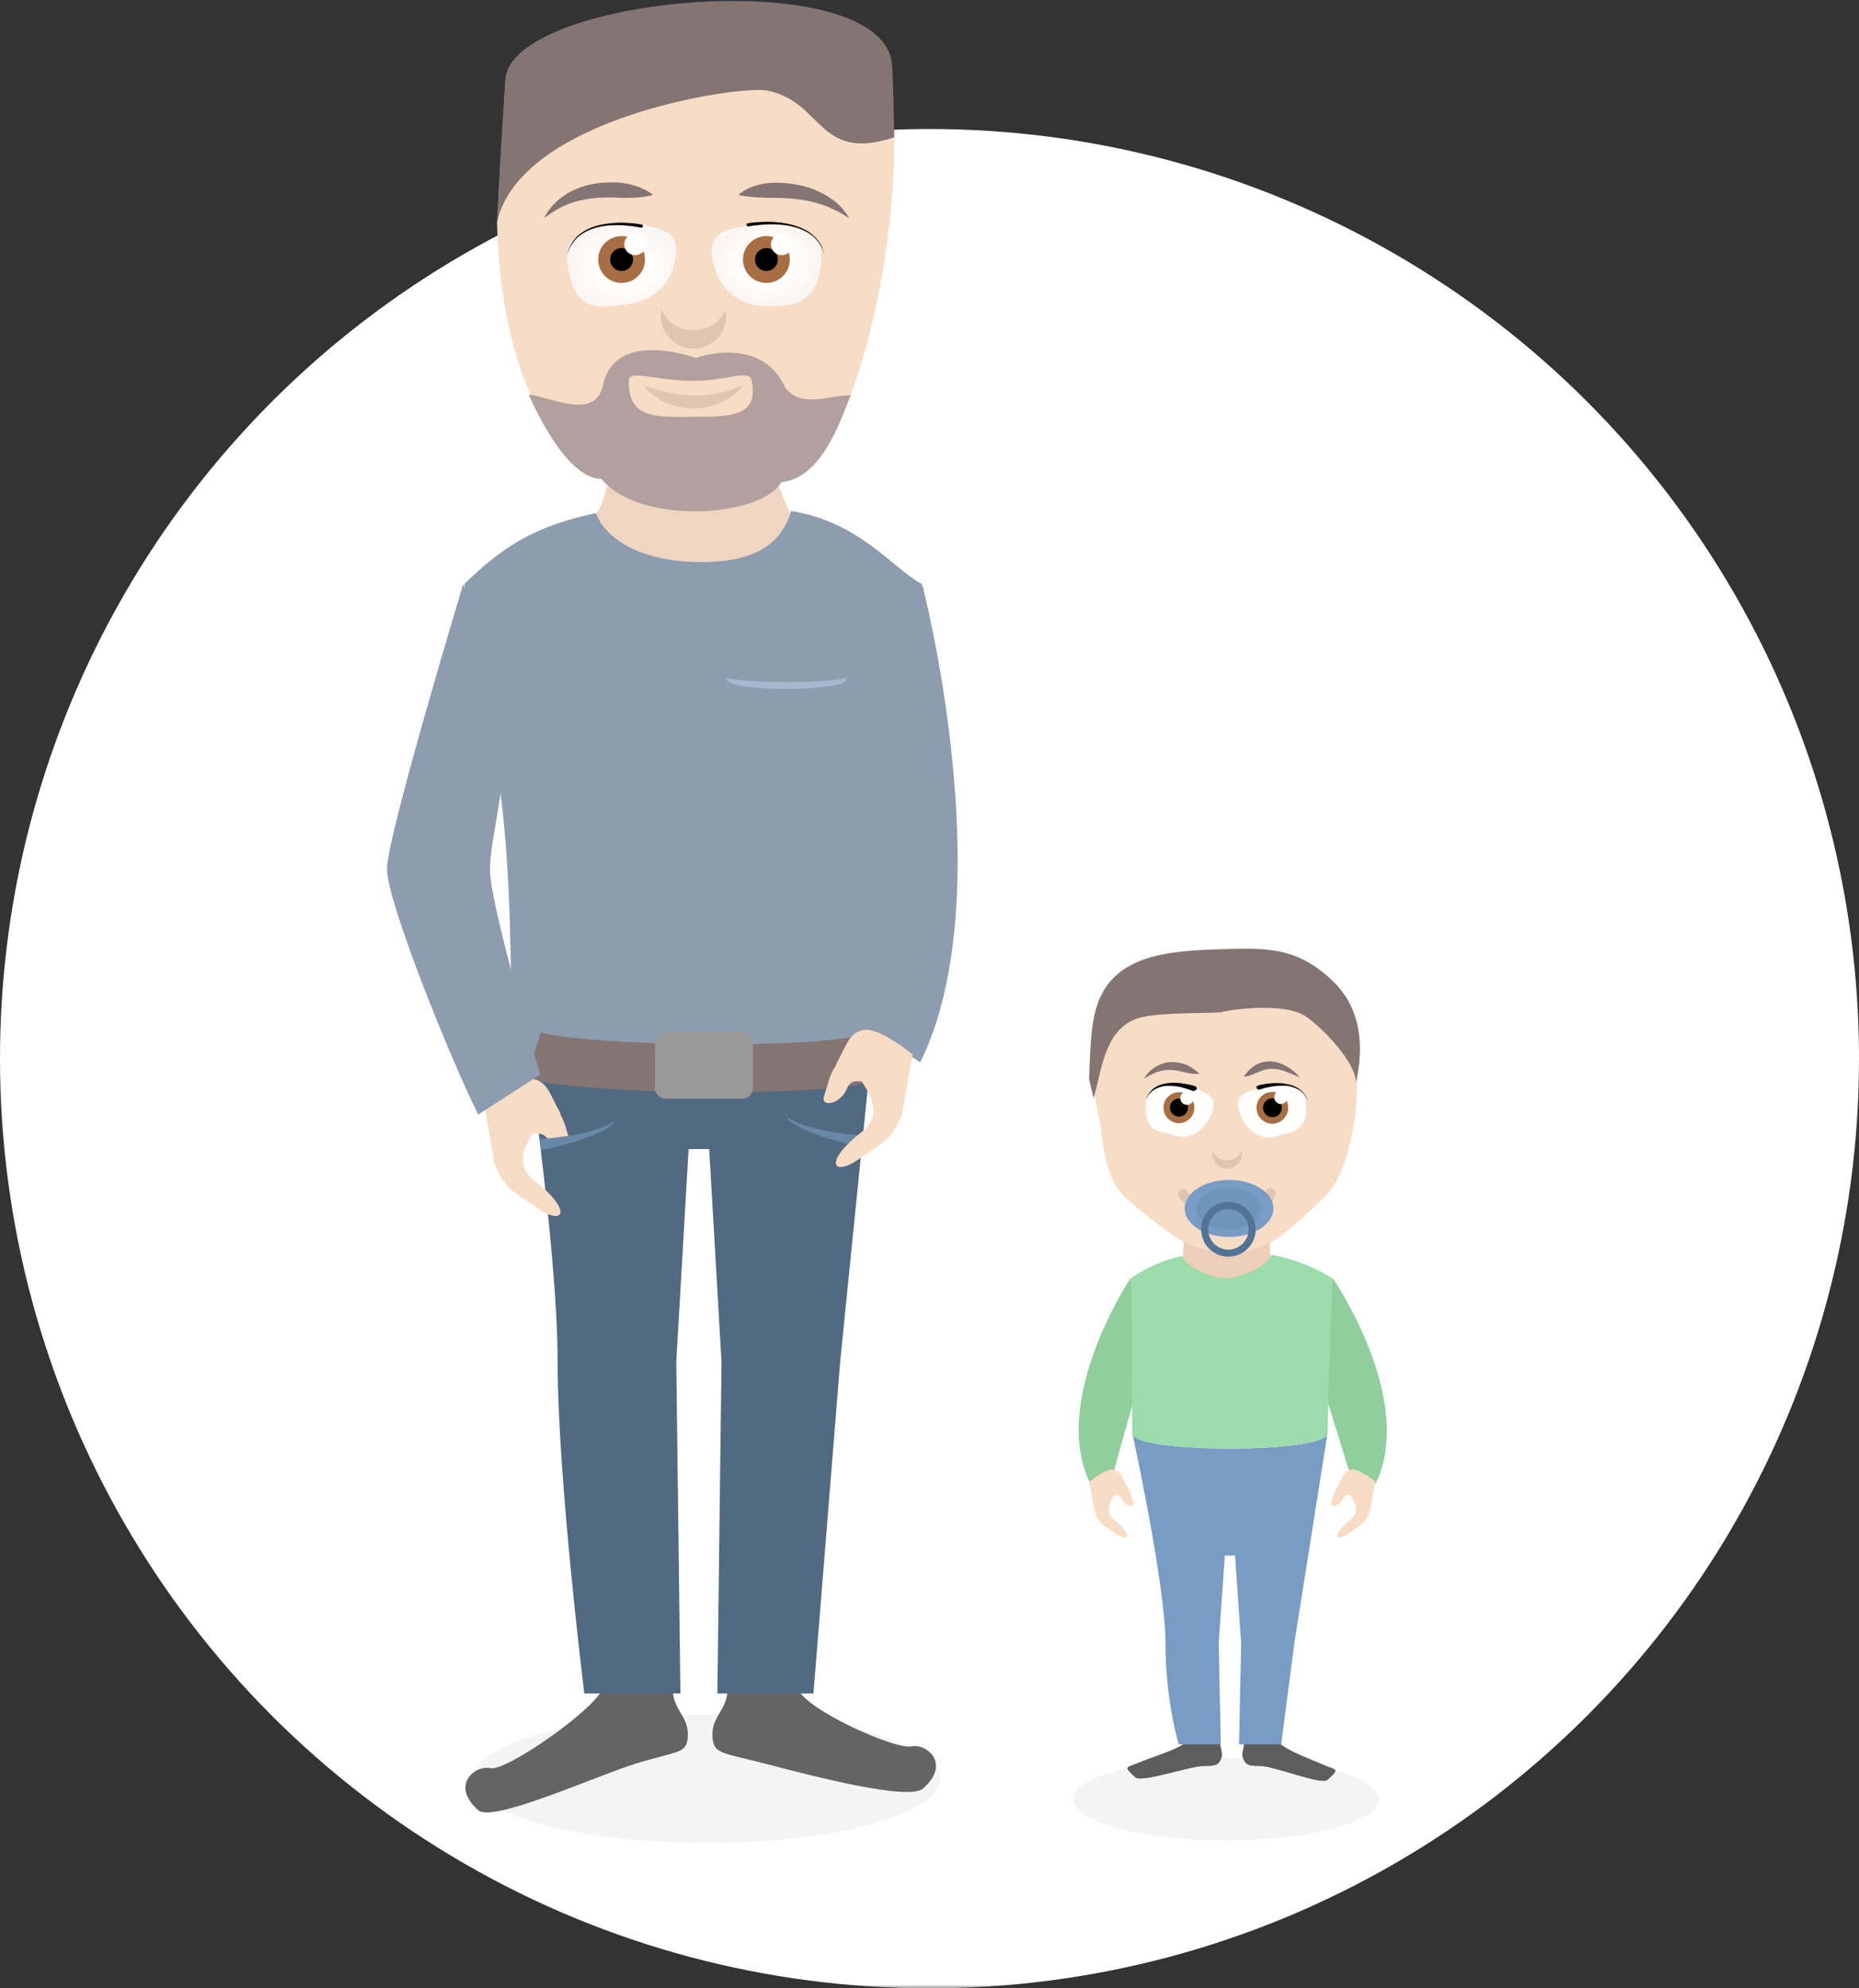 <?xml version="1.0" encoding="UTF-8" standalone="no"?>
<svg width="245px" height="262px" viewBox="0 0 245 262" version="1.1" xmlns="http://www.w3.org/2000/svg" xmlns:xlink="http://www.w3.org/1999/xlink">
    <rect x="0" y="0" width="245" height="262" fill="#333333" stroke="none"/>
    <!-- Generator: Sketch 42 (36781) - http://www.bohemiancoding.com/sketch -->
    <title>Illu 1</title>
    <desc>Created with Sketch.</desc>
    <defs>
        <rect id="path-1" x="0" y="0" width="250" height="295"></rect>
        <radialGradient cx="51.012%" cy="49.89%" fx="51.012%" fy="49.89%" r="79.814%" id="radialGradient-3">
            <stop stop-color="#FFFFFF" offset="0%"></stop>
            <stop stop-color="#FEFDFC" offset="58.15%"></stop>
            <stop stop-color="#FAF6F3" offset="100%"></stop>
        </radialGradient>
        <radialGradient cx="48.178%" cy="49.491%" fx="48.178%" fy="49.491%" r="79.814%" id="radialGradient-4">
            <stop stop-color="#FFFFFF" offset="0%"></stop>
            <stop stop-color="#FEFDFC" offset="58.15%"></stop>
            <stop stop-color="#FAF6F3" offset="100%"></stop>
        </radialGradient>
        <radialGradient cx="49.899%" cy="50%" fx="49.899%" fy="50%" r="44.384%" id="radialGradient-5">
            <stop stop-color="#FFFFFF" offset="0%"></stop>
            <stop stop-color="#FEFDFC" offset="58.15%"></stop>
            <stop stop-color="#FAF6F3" offset="100%"></stop>
        </radialGradient>
        <radialGradient cx="50%" cy="50%" fx="50%" fy="50%" r="44.539%" id="radialGradient-6">
            <stop stop-color="#FFFFFF" offset="0%"></stop>
            <stop stop-color="#FEFDFC" offset="58.15%"></stop>
            <stop stop-color="#FAF6F3" offset="100%"></stop>
        </radialGradient>
    </defs>
    <g id="4---RLV" stroke="none" stroke-width="1" fill="none" fill-rule="evenodd">
        <g id="4-1-1-RLV-1600" transform="translate(-660, -5481)">
            <g id="//-WIE-LANG-LAUFZEIT" transform="translate(0, 5038)">
                <g id="Illustration" transform="translate(658, 410)">
                    <g id="Illu-1">
                        <mask id="mask-2" fill="white">
                            <use xlink:href="#path-1"></use>
                        </mask>
                        <g id="Rectangle-4"></g>
                        <g id="Group-2" mask="url(#mask-2)">
                            <g transform="translate(2, 33)">
                                <circle id="Oval-4" fill="#FFFFFF" cx="122.5" cy="139.5" r="122.5"></circle>
                                <g id="bub" stroke-width="1" fill="none" transform="translate(141, 125)">
                                    <ellipse id="Oval-3" fill-opacity="0.3" fill="#D8D8D8" cx="20.587" cy="112.08" rx="20.124" ry="5.419"></ellipse>
                                    <g id="Ebene_1" transform="translate(1, 0)">
                                        <g id="Group" transform="translate(2.978, 7.266)">
                                            <path d="M10.233,27.846 C11.488,29.663 10.871,34.472 10.68,34.642 C10.594,34.728 11.126,39.28 16.509,39.28 C21.891,39.28 22.827,34.642 22.721,34.557 C22.529,34.386 21.806,30.838 23.359,28.53 C24.912,26.222 20.423,30.539 17.296,30.539 C14.147,30.539 8.999,26.03 10.233,27.846 Z" id="Shape" fill="#EDCFB9"></path>
                                            <path d="M33.421,1.731 C26.997,8.976 19.976,-0.427 14.743,0.128 C9.488,0.684 3.149,5.001 0.255,8.677 C0.085,12.31 -0.17,13.998 0.213,17.268 C0.617,20.73 1.468,23.658 3.106,25.282 C4.042,26.222 8.573,30.026 10.765,31.223 C12.956,32.42 15.253,32.805 17.083,32.826 C18.913,32.847 21.231,32.313 23.189,31.031 C25.146,29.749 28.741,26.286 29.762,25.282 C31.464,23.572 32.592,20.345 33.336,16.52 C34.357,11.22 33.528,6.86 33.421,1.731 Z" id="Shape" fill="#F7DCC6"></path>
                                        </g>
                                        <path d="M18.87,9.895 C20.848,10.942 35.74,20.858 36.74,15.601 C39.995,-1.731 13.679,1.09 11.062,2.629 C8.446,4.146 -1.276,7.181 3.255,24 C2.042,19.469 15.147,7.929 18.87,9.895 Z" id="Shape" fill="#F7DCC6"></path>
                                        <path d="M23.593,18.465 C21.742,19.084 20.657,19.512 21.423,21.777 C22.189,24.042 24.316,25.389 26.167,24.748 C28.018,24.128 30.677,24.299 30.06,19.875 C29.72,17.482 25.444,17.823 23.593,18.465 Z" id="Shape" fill="url(#radialGradient-3)"></path>
                                        <path d="M21.912,16.883 C21.912,16.883 21.933,16.84 21.955,16.798 C21.997,16.755 22.04,16.669 22.125,16.563 C22.274,16.37 22.487,16.114 22.784,15.857 C22.933,15.729 23.103,15.579 23.295,15.451 C23.508,15.323 23.72,15.195 23.976,15.109 C24.231,15.002 24.508,14.938 24.784,14.896 C25.082,14.853 25.38,14.832 25.656,14.874 C25.954,14.896 26.231,14.96 26.507,15.045 C26.784,15.131 27.018,15.216 27.252,15.344 C27.486,15.451 27.699,15.579 27.89,15.708 C28.082,15.836 28.252,15.964 28.422,16.092 C28.571,16.221 28.72,16.349 28.826,16.456 C28.933,16.563 29.06,16.669 29.124,16.755 C29.209,16.84 29.252,16.904 29.294,16.947 C29.337,16.99 29.358,17.011 29.358,17.011 C29.358,17.011 29.315,16.99 29.273,16.969 C29.209,16.947 29.124,16.904 29.039,16.862 C28.933,16.819 28.805,16.755 28.656,16.691 C28.507,16.627 28.337,16.563 28.167,16.477 C27.996,16.413 27.805,16.327 27.592,16.263 C27.486,16.221 27.401,16.178 27.294,16.157 C27.188,16.114 27.082,16.071 26.975,16.05 C26.869,16.007 26.763,15.986 26.635,15.964 C26.529,15.943 26.401,15.921 26.295,15.9 C26.188,15.879 26.061,15.857 25.954,15.857 C25.848,15.836 25.72,15.836 25.614,15.836 C25.167,15.836 24.742,15.921 24.337,16.071 C23.933,16.221 23.55,16.392 23.189,16.541 C23.018,16.605 22.827,16.669 22.678,16.734 C22.529,16.776 22.38,16.819 22.253,16.84 C22.125,16.862 22.04,16.883 21.976,16.883 C21.955,16.883 21.912,16.883 21.912,16.883 Z" id="Shape" fill="#847573"></path>
                                        <path d="M23.784,18.037 C23.784,18.037 23.806,18.037 23.869,18.016 C23.933,17.994 23.997,17.973 24.103,17.952 C24.316,17.909 24.614,17.845 24.954,17.802 C25.124,17.781 25.316,17.759 25.529,17.738 C25.741,17.717 25.954,17.717 26.167,17.717 C26.38,17.717 26.635,17.717 26.869,17.738 C26.975,17.738 27.103,17.759 27.209,17.781 C27.337,17.802 27.443,17.823 27.571,17.845 C27.699,17.866 27.805,17.888 27.933,17.93 C27.996,17.952 28.06,17.952 28.103,17.973 C28.167,17.994 28.209,18.016 28.273,18.016 C28.379,18.037 28.486,18.101 28.592,18.144 C28.699,18.187 28.805,18.251 28.911,18.294 C29.103,18.4 29.294,18.529 29.443,18.657 C29.528,18.721 29.592,18.785 29.656,18.871 C29.72,18.956 29.783,18.999 29.847,19.084 C29.89,19.148 29.954,19.213 29.996,19.298 C30.039,19.384 30.081,19.426 30.124,19.49 C30.188,19.619 30.251,19.725 30.294,19.832 C30.358,20.025 30.4,20.132 30.4,20.132 C30.4,20.132 30.358,20.025 30.273,19.832 C30.23,19.747 30.166,19.64 30.081,19.512 C30.039,19.448 29.996,19.405 29.954,19.319 C29.911,19.234 29.847,19.191 29.805,19.127 C29.762,19.063 29.677,18.999 29.613,18.935 C29.549,18.871 29.464,18.807 29.401,18.742 C29.23,18.614 29.06,18.529 28.869,18.443 C28.762,18.4 28.677,18.358 28.571,18.315 C28.464,18.294 28.358,18.251 28.252,18.208 C28.188,18.187 28.145,18.187 28.082,18.165 C28.018,18.144 27.975,18.144 27.911,18.123 C27.805,18.101 27.677,18.08 27.571,18.08 C27.443,18.059 27.358,18.059 27.231,18.059 L26.89,18.059 C26.677,18.059 26.443,18.08 26.231,18.101 C26.018,18.123 25.827,18.144 25.614,18.165 C25.422,18.208 25.231,18.23 25.082,18.272 C24.742,18.336 24.465,18.422 24.295,18.486 C24.21,18.507 24.125,18.529 24.082,18.55 C24.04,18.571 24.018,18.571 24.018,18.571 L24.018,18.571 C23.848,18.636 23.678,18.529 23.614,18.379 C23.529,18.272 23.635,18.08 23.784,18.037 L23.784,18.037 Z" id="Shape" fill="#000000"></path>
                                        <path d="M15.615,18.465 C13.807,17.738 9.233,17.567 9.041,19.939 C8.637,24.619 10.935,23.871 12.743,24.598 C14.551,25.325 16.743,24.085 17.636,21.863 C18.508,19.64 17.423,19.17 15.615,18.465 Z" id="Shape" fill="url(#radialGradient-4)"></path>
                                        <path d="M15.296,18.807 C15.296,18.807 15.275,18.785 15.232,18.764 C15.19,18.742 15.104,18.721 15.019,18.678 C14.849,18.614 14.573,18.529 14.254,18.422 C14.083,18.379 13.913,18.336 13.743,18.272 C13.551,18.23 13.36,18.187 13.147,18.165 C12.935,18.123 12.722,18.101 12.509,18.101 C12.403,18.101 12.296,18.101 12.19,18.08 L11.871,18.08 C11.764,18.08 11.637,18.101 11.53,18.101 C11.424,18.123 11.318,18.144 11.211,18.144 C11.105,18.144 10.999,18.187 10.914,18.23 C10.807,18.272 10.722,18.294 10.616,18.336 C10.531,18.379 10.424,18.4 10.339,18.465 C10.254,18.507 10.169,18.571 10.084,18.614 C10.041,18.636 9.999,18.657 9.956,18.7 C9.914,18.721 9.892,18.764 9.85,18.785 C9.807,18.807 9.786,18.849 9.743,18.871 C9.701,18.892 9.68,18.935 9.658,18.956 C9.531,19.063 9.446,19.191 9.361,19.298 C9.297,19.405 9.212,19.512 9.169,19.597 C9.084,19.768 9.02,19.875 9.02,19.875 C9.02,19.875 9.063,19.768 9.127,19.597 C9.169,19.512 9.233,19.405 9.297,19.277 C9.361,19.17 9.446,19.02 9.573,18.892 C9.595,18.849 9.616,18.828 9.658,18.785 C9.701,18.742 9.722,18.721 9.765,18.678 C9.807,18.636 9.829,18.614 9.871,18.571 C9.914,18.529 9.935,18.507 9.977,18.465 C10.063,18.4 10.126,18.336 10.233,18.294 C10.318,18.23 10.424,18.187 10.509,18.123 C10.594,18.08 10.722,18.037 10.807,17.994 C10.914,17.952 11.02,17.909 11.126,17.888 C11.233,17.845 11.339,17.823 11.467,17.802 C11.573,17.781 11.701,17.759 11.807,17.738 C11.935,17.717 12.041,17.717 12.147,17.695 C12.254,17.695 12.381,17.674 12.488,17.674 C12.722,17.674 12.935,17.674 13.169,17.695 C13.403,17.717 13.594,17.738 13.807,17.759 C13.998,17.802 14.19,17.823 14.36,17.845 C14.7,17.909 14.998,17.973 15.19,18.037 C15.296,18.059 15.381,18.08 15.424,18.101 C15.466,18.123 15.509,18.123 15.509,18.123 C15.658,18.187 15.764,18.358 15.7,18.507 C15.636,18.657 15.466,18.764 15.317,18.7 C15.317,18.828 15.317,18.828 15.296,18.807 L15.296,18.807 Z" id="Shape" fill="#000000"></path>
                                        <path d="M16.083,16.456 C16.083,16.456 16.041,16.456 15.977,16.477 C15.913,16.498 15.807,16.498 15.7,16.498 L15.275,16.498 C15.126,16.498 14.934,16.477 14.764,16.434 C14.402,16.392 13.998,16.263 13.573,16.178 C13.36,16.114 13.147,16.071 12.935,16.05 C12.722,16.007 12.509,16.007 12.275,15.986 C12.062,15.986 11.85,15.986 11.616,16.007 C11.509,16.007 11.403,16.028 11.296,16.05 C11.19,16.071 11.084,16.092 10.977,16.114 C10.871,16.135 10.765,16.157 10.68,16.199 C10.616,16.221 10.573,16.221 10.531,16.242 C10.488,16.263 10.424,16.285 10.382,16.306 C10.275,16.327 10.19,16.37 10.105,16.413 C10.02,16.434 9.935,16.498 9.85,16.541 C9.68,16.627 9.531,16.691 9.424,16.755 C9.297,16.819 9.169,16.904 9.084,16.947 C8.999,16.99 8.914,17.054 8.85,17.075 C8.786,17.097 8.765,17.118 8.765,17.118 C8.765,17.118 8.786,17.097 8.807,17.033 C8.85,16.99 8.892,16.926 8.956,16.819 C9.02,16.734 9.105,16.627 9.212,16.498 C9.318,16.392 9.424,16.242 9.573,16.114 C9.637,16.05 9.722,15.986 9.807,15.921 C9.892,15.857 9.977,15.772 10.063,15.729 C10.254,15.601 10.445,15.473 10.68,15.366 C10.892,15.259 11.148,15.152 11.403,15.088 C11.53,15.045 11.658,15.024 11.807,15.002 C11.935,14.981 12.062,14.96 12.211,14.96 C12.488,14.938 12.764,14.96 13.02,14.981 C13.275,15.002 13.53,15.067 13.764,15.109 C14.232,15.238 14.658,15.43 14.956,15.622 C15.275,15.815 15.53,16.007 15.7,16.157 C15.785,16.221 15.849,16.285 15.892,16.327 C16.062,16.434 16.083,16.456 16.083,16.456 Z" id="Shape" fill="#847573"></path>
                                        <g id="Group" transform="translate(11.275, 18.807)">
                                            <ellipse id="Oval" fill="#000000" transform="translate(2.091, 2.135) rotate(-80.479) translate(-2.091, -2.135) " cx="2.091" cy="2.135" rx="1.617" ry="1.624"></ellipse>
                                            <path d="M1.766,4.167 C0.659,3.975 -0.085,2.928 0.085,1.817 C0.277,0.705 1.319,-0.043 2.425,0.128 C3.531,0.321 4.276,1.368 4.106,2.479 C3.914,3.59 2.872,4.338 1.766,4.167 Z M2.298,0.962 C1.659,0.855 1.042,1.282 0.936,1.945 C0.83,2.586 1.255,3.206 1.915,3.313 C2.553,3.419 3.17,2.992 3.276,2.329 C3.383,1.667 2.936,1.069 2.298,0.962 Z" id="Shape" fill="#A86E43"></path>
                                        </g>
                                        <ellipse id="Oval" fill="#FFFFFF" cx="14.424" cy="19.704" rx="0.872" ry="0.876"></ellipse>
                                        <g id="Group" transform="translate(23.401, 18.807)">
                                            <ellipse id="Oval" fill="#000000" transform="translate(2.296, 2.157) rotate(-6.679) translate(-2.296, -2.157) " cx="2.296" cy="2.157" rx="1.659" ry="1.667"></ellipse>
                                            <path d="M2.532,4.253 C1.383,4.381 0.34,3.569 0.213,2.415 C0.085,1.261 0.894,0.214 2.042,0.085 C3.191,-0.043 4.234,0.769 4.361,1.923 C4.489,3.056 3.68,4.103 2.532,4.253 Z M2.149,0.919 C1.468,1.004 0.979,1.624 1.064,2.308 C1.149,2.992 1.766,3.483 2.446,3.398 C3.127,3.313 3.617,2.693 3.531,2.009 C3.446,1.346 2.829,0.855 2.149,0.919 Z" id="Shape" fill="#A86E43"></path>
                                        </g>
                                        <ellipse id="Oval" fill="#FFFFFF" transform="translate(26.805, 19.595) rotate(-6.679) translate(-26.805, -19.595) " cx="26.805" cy="19.595" rx="0.872" ry="0.876"></ellipse>
                                        <path d="M19.721,27.889 C17.87,27.889 17.785,25.966 17.785,27.034 C17.785,28.103 18.657,28.979 19.721,28.979 C20.785,28.979 21.657,28.103 21.657,27.034 C21.636,25.966 21.55,27.889 19.721,27.889 Z" id="Shape" fill="#000000" opacity="0.1"></path>
                                        <path d="M21.933,103.65 C22.167,105.167 21.508,105.958 21.806,106.642 C22.082,107.304 22.231,107.753 24.04,107.71 C25.848,107.667 32.102,110.275 32.953,109.527 C34.591,108.073 34.081,108.223 32.953,107.753 C30.017,106.513 26.592,105.295 26.082,104.034 C25.55,102.773 21.933,103.65 21.933,103.65" id="Shape" fill="#5D5D5D"></path>
                                        <path d="M18.849,103.65 C18.615,105.167 19.274,105.958 18.976,106.642 C18.7,107.304 18.551,107.753 16.743,107.71 C14.934,107.667 8.488,109.954 7.637,109.206 C5.999,107.753 6.51,107.902 7.637,107.432 C10.573,106.193 14.211,105.295 14.722,104.034 C15.211,102.773 18.849,103.65 18.849,103.65" id="Shape" fill="#5D5D5D"></path>
                                        <path d="M7.233,63.857 C7.233,63.857 11.594,83.796 11.594,91.447 C11.594,99.098 13.339,104.846 13.339,104.846 L18.891,104.846 L18.615,91.447 L19.423,79.97 L20.763,79.97 L21.572,91.447 L21.295,104.846 L26.848,104.846 L28.592,91.447 L32.953,63.857 C32.996,66.549 7.233,66.549 7.233,63.857 Z" id="Shape" fill="#799CC5"></path>
                                        <path d="M1.574,70.247 L4.85,68.622 L10.275,49.324 L6.957,43.469 C6.957,43.469 -3.723,59.518 1.702,70.524" id="Shape" fill="#91CE9E"></path>
                                        <path d="M39.272,70.546 C44.696,59.54 33.698,43.49 33.698,43.49 L28.847,46.461 L35.74,68.644 L39.272,70.546 Z" id="Shape" fill="#91CE9E"></path>
                                        <path d="M33.655,43.49 C33.655,43.49 30.06,41.075 25.571,40.349 C25.103,41.93 21.295,43.447 19.551,43.447 C17.849,43.447 14.317,42.015 13.785,40.498 C9.701,41.374 6.999,43.49 6.999,43.49 C6.999,43.49 7.212,43.148 7.212,63.857 C7.212,66.528 32.975,66.528 32.975,63.857 C32.996,57.403 33.655,43.49 33.655,43.49 Z" id="Shape" fill="#9CDBAB"></path>
                                        <path d="M7.361,72.982 C7.127,72.341 6.978,71.465 6.595,71.016 C6.595,70.931 6.51,70.781 6.382,70.567 C5.872,69.627 5.659,68.729 4.616,68.644 C3.595,68.58 1.553,70.268 1.553,70.268 L2.191,73.751 C2.191,73.965 2.234,74.158 2.319,74.329 C2.957,75.867 3.404,75.953 5.106,77.128 C6.808,78.304 7.382,77.256 4.85,75.312 C3.574,74.329 4.191,73.046 4.872,72.042 C5.233,71.978 5.638,71.978 5.829,72.491 C6.297,73.581 7.616,73.709 7.361,72.982 Z" id="Shape" fill="#F7DCC6"></path>
                                        <path d="M39.272,70.247 C39.272,70.247 37.229,68.558 36.208,68.622 C35.187,68.687 34.974,69.584 34.442,70.546 C34.315,70.781 34.251,70.931 34.23,70.995 C33.847,71.443 33.698,72.32 33.464,72.961 C33.209,73.687 34.528,73.538 34.974,72.448 C35.187,71.935 35.591,71.935 35.932,71.999 C36.612,73.004 37.229,74.286 35.953,75.269 C33.443,77.235 33.996,78.282 35.698,77.085 C37.4,75.91 37.846,75.824 38.484,74.286 C38.548,74.093 38.591,73.901 38.612,73.709 L39.272,70.247 Z" id="Shape" fill="#F7DCC6"></path>
                                        <g id="Group" opacity="0.1" transform="translate(15.955, 31.629)" fill="#000000">
                                            <path d="M8.233,0.128 C8.233,0.128 8.233,0.15 8.19,0.214 C8.169,0.235 8.148,0.278 8.105,0.299 C8.084,0.321 8.084,0.321 8.063,0.342 C8.042,0.363 8.02,0.363 7.999,0.385 C7.914,0.47 7.786,0.534 7.616,0.62 C7.467,0.705 7.297,0.791 7.105,0.876 C6.914,0.962 6.701,1.026 6.467,1.09 C6.233,1.154 5.999,1.218 5.744,1.261 C5.489,1.304 5.233,1.346 4.957,1.368 C4.68,1.389 4.404,1.41 4.127,1.41 C3.851,1.41 3.574,1.41 3.297,1.389 C3.234,1.389 3.17,1.389 3.085,1.368 C3.021,1.368 2.957,1.346 2.893,1.346 C2.766,1.325 2.638,1.304 2.489,1.282 C2.234,1.24 2,1.175 1.766,1.09 C1.659,1.047 1.553,1.004 1.425,0.983 C1.319,0.94 1.213,0.898 1.128,0.855 C0.936,0.769 0.766,0.684 0.638,0.577 C0.489,0.492 0.383,0.406 0.277,0.321 C0.191,0.256 0.106,0.171 0.064,0.128 L0,0.064 C0,0.064 0.021,0.064 0.085,0.085 C0.149,0.107 0.234,0.128 0.34,0.15 C0.447,0.171 0.596,0.214 0.745,0.256 C0.894,0.299 1.085,0.321 1.255,0.363 C1.34,0.385 1.447,0.385 1.553,0.406 C1.659,0.406 1.766,0.427 1.872,0.449 C1.978,0.449 2.085,0.47 2.212,0.492 C2.319,0.492 2.446,0.513 2.574,0.513 C3.042,0.556 3.574,0.556 4.085,0.556 C4.34,0.556 4.595,0.556 4.85,0.534 C5.106,0.534 5.361,0.513 5.595,0.492 C5.829,0.47 6.063,0.449 6.297,0.427 C6.51,0.406 6.744,0.385 6.914,0.363 C7.105,0.342 7.297,0.321 7.446,0.278 C7.595,0.235 7.744,0.214 7.85,0.192 C7.956,0.171 8.042,0.128 8.105,0.107 C8.127,0.107 8.148,0.085 8.169,0.064 C8.212,0.128 8.233,0.128 8.233,0.128 Z" id="Shape"></path>
                                        </g>
                                        <path d="M2.127,19.725 C3.234,15.921 3.553,10.643 7.935,9.19 C10.68,8.271 18.657,8.591 19.147,8.335 C19.444,8.164 27.082,6.924 30.06,8.912 C32.187,10.322 36.761,15.002 36.719,17.738 C37.038,15.857 38.697,9.04 33.592,4.21 C28.911,-0.235 24.933,-0.128 18.7,0.085 C12.254,0.299 4.702,0.684 2.532,7.629 C1.659,10.429 1.681,14.233 1.532,17.182" id="Shape" fill="#847573"></path>
                                        <g id="Group" opacity="0.1" transform="translate(13.19, 31.629)" fill="#000000">
                                            <g id="Shape">
                                                <path d="M0.17,1.026 C0.553,1.731 1.191,2.287 1.978,2.436 C2.319,2.5 2.659,2.351 2.766,1.988 C2.851,1.667 2.659,1.261 2.319,1.197 C1.851,1.111 1.51,0.812 1.276,0.363 C0.872,-0.342 -0.213,0.299 0.17,1.026 L0.17,1.026 Z"></path>
                                            </g>
                                        </g>
                                        <g id="Group" opacity="0.1" transform="translate(23.189, 31.415)" fill="#000000">
                                            <g id="Shape">
                                                <path d="M1.681,0.577 C1.553,1.154 1.319,1.432 0.723,1.496 C0.383,1.517 0.085,1.774 0.085,2.137 C0.085,2.458 0.383,2.8 0.723,2.778 C1.276,2.735 1.808,2.607 2.212,2.201 C2.574,1.859 2.787,1.41 2.893,0.919 C3.063,0.128 1.851,-0.214 1.681,0.577 L1.681,0.577 Z"></path>
                                            </g>
                                        </g>
                                        <ellipse id="Oval" fill="#799CC5" cx="19.976" cy="34.236" rx="5.85" ry="3.761"></ellipse>
                                        <ellipse id="Oval" fill="#7095BA" cx="19.891" cy="34.258" rx="4.297" ry="2.757"></ellipse>
                                        <path d="M19.891,40.584 C17.913,40.584 16.296,38.959 16.296,36.972 C16.296,34.984 17.913,33.36 19.891,33.36 C21.87,33.36 23.486,34.984 23.486,36.972 C23.486,38.981 21.87,40.584 19.891,40.584 Z M19.891,34.322 C18.423,34.322 17.232,35.519 17.232,36.993 C17.232,38.468 18.423,39.665 19.891,39.665 C21.359,39.665 22.55,38.468 22.55,36.993 C22.55,35.519 21.359,34.322 19.891,34.322 Z" id="Shape" fill="#507396"></path>
                                    </g>
                                </g>
                                <g id="Mo" stroke-width="1" fill="none" transform="translate(51, 0)">
                                    <g id="Ebene_1">
                                        <path d="M34.021,61.673 C34.408,62.162 28.894,63.957 28.894,64.144 C28.908,65.106 28.003,67.203 27.673,67.49 C27.53,67.62 25.347,78.55 39.463,78.55 C52.287,78.55 53.408,67.893 53.264,67.778 C52.948,67.49 51.656,64.144 51.656,64.144 C51.756,63.943 47.548,62.305 47.663,62.104 C47.606,65.896 33.963,65.465 34.021,61.673 Z" id="Shape" fill="#EFD6C2"></path>
                                        <path d="M66.864,18.097 C53.882,9.178 63.345,9.321 43.499,8.56 C20.924,7.67 19.014,8.733 14.504,29.286 C14.835,43.304 18.353,50.815 19.545,53.429 C22.403,53.673 25.146,60.783 28.722,57.839 C33.906,53.587 40.641,56.072 40.641,56.072 C40.641,56.072 47.462,53.573 52.647,57.839 C55.375,60.079 57.587,53.472 60.43,53.515 C61.823,51.031 66.878,35.821 66.864,18.097 Z" id="Shape" fill="#F7DCC6"></path>
                                        <path d="M50.047,11.921 C57.515,13.329 56.711,21.472 66.864,18.083 C66.806,15.67 66.706,10.571 66.576,8.618 C65.672,-4.969 16.314,-0.689 15.581,10.528 C15.294,14.923 14.777,23.426 14.49,29.271 C17.649,15.44 46.443,11.246 50.047,11.921 Z" id="Shape" fill="#847573"></path>
                                        <path d="M52.503,51.103 C49.329,44.007 40.684,47.167 40.684,47.167 C40.684,47.167 29.87,43.146 28.434,50.959 C27.214,55.426 21.541,52.252 18.683,52.007 C19.33,53.429 23.595,63.11 28.276,63.11 C33.202,69.214 49.286,68.223 51.972,63.526 C57.773,63.11 60.387,53.444 61.148,52.079 C58.305,52.036 54.671,53.875 52.503,51.103 Z M40.569,54.923 C35.816,54.923 31.723,55.411 31.881,50.111 C31.924,48.661 35.528,50.183 40.282,50.183 C45.035,50.183 47.577,48.646 48.037,50.04 C49.114,54.851 45.323,54.923 40.569,54.923 Z" id="Shape" fill="#B2A09E"></path>
                                        <path d="M47.103,29.788 C44.016,30.449 42.178,30.894 42.996,34.686 C43.815,38.478 46.902,40.388 50.062,40.345 C53.092,40.302 57.414,40.46 57.228,33.264 C57.113,29.386 50.176,29.128 47.103,29.788 Z" id="Shape" fill="url(#radialGradient-5)"></path>
                                        <path d="M46.328,25.666 C46.328,25.666 46.385,25.623 46.471,25.537 C46.572,25.451 46.716,25.35 46.917,25.221 C47.118,25.092 47.362,24.962 47.649,24.819 C47.936,24.689 48.266,24.546 48.64,24.445 C49.372,24.216 50.263,24.072 51.225,24.072 C51.699,24.072 52.201,24.086 52.704,24.144 C53.207,24.201 53.724,24.259 54.226,24.374 C54.485,24.417 54.729,24.488 54.987,24.546 C55.231,24.618 55.49,24.689 55.72,24.761 C55.835,24.804 55.964,24.847 56.079,24.891 C56.194,24.934 56.309,24.977 56.423,25.034 C56.653,25.12 56.883,25.235 57.098,25.336 C57.314,25.451 57.529,25.551 57.73,25.666 C57.931,25.781 58.132,25.896 58.319,26.025 C58.405,26.083 58.506,26.154 58.592,26.212 C58.678,26.284 58.764,26.341 58.85,26.399 C58.937,26.456 59.023,26.528 59.094,26.585 C59.166,26.657 59.238,26.715 59.324,26.786 C59.468,26.916 59.597,27.045 59.726,27.16 C59.784,27.217 59.841,27.289 59.899,27.347 C59.956,27.404 60.014,27.476 60.057,27.533 C60.258,27.763 60.416,27.979 60.545,28.165 C60.674,28.338 60.76,28.496 60.818,28.596 C60.875,28.697 60.904,28.754 60.904,28.754 C60.904,28.754 60.846,28.725 60.746,28.654 C60.703,28.625 60.631,28.582 60.559,28.539 C60.487,28.496 60.416,28.438 60.315,28.381 C60.128,28.266 59.913,28.137 59.655,27.993 C59.597,27.964 59.525,27.921 59.454,27.878 C59.382,27.849 59.31,27.806 59.238,27.777 C59.094,27.706 58.937,27.619 58.779,27.548 C58.621,27.476 58.448,27.404 58.276,27.332 C58.19,27.289 58.104,27.26 58.017,27.217 C57.931,27.189 57.831,27.146 57.745,27.117 C57.371,26.973 56.969,26.858 56.553,26.729 C56.136,26.614 55.705,26.514 55.26,26.427 C54.815,26.341 54.355,26.269 53.91,26.226 C53.451,26.169 52.991,26.126 52.546,26.111 C52.086,26.083 51.641,26.083 51.21,26.083 C50.349,26.083 49.53,26.054 48.812,26.011 C48.453,25.982 48.123,25.953 47.821,25.925 C47.52,25.896 47.261,25.853 47.031,25.824 C46.816,25.795 46.629,25.752 46.514,25.724 C46.4,25.681 46.328,25.666 46.328,25.666 Z" id="Shape" fill="#847573"></path>
                                        <path d="M47.548,29.429 C47.548,29.429 47.592,29.415 47.692,29.4 C47.778,29.386 47.907,29.372 48.08,29.343 C48.41,29.3 48.884,29.257 49.458,29.242 C49.746,29.228 50.047,29.228 50.378,29.228 C50.708,29.228 51.052,29.257 51.411,29.286 C51.771,29.314 52.13,29.357 52.503,29.429 C52.69,29.458 52.876,29.501 53.063,29.544 C53.25,29.587 53.436,29.63 53.623,29.688 C53.81,29.745 53.982,29.803 54.169,29.874 C54.255,29.903 54.341,29.932 54.442,29.975 C54.528,30.018 54.614,30.047 54.7,30.09 C54.872,30.162 55.03,30.262 55.203,30.334 C55.361,30.42 55.519,30.521 55.662,30.621 C55.949,30.837 56.222,31.052 56.452,31.282 C56.567,31.397 56.682,31.512 56.768,31.641 C56.854,31.77 56.955,31.871 57.027,32 C57.098,32.129 57.185,32.23 57.228,32.345 C57.285,32.46 57.342,32.575 57.386,32.675 C57.472,32.891 57.544,33.077 57.587,33.235 C57.673,33.551 57.716,33.738 57.716,33.738 C57.716,33.738 57.658,33.551 57.572,33.235 C57.515,33.077 57.443,32.891 57.342,32.69 C57.285,32.589 57.228,32.474 57.17,32.374 C57.113,32.259 57.027,32.158 56.955,32.029 C56.883,31.914 56.782,31.799 56.682,31.684 C56.596,31.569 56.481,31.454 56.366,31.339 C56.136,31.11 55.863,30.909 55.576,30.722 C55.432,30.636 55.275,30.535 55.117,30.463 C54.959,30.391 54.801,30.305 54.628,30.234 C54.542,30.205 54.456,30.162 54.37,30.133 C54.284,30.104 54.197,30.076 54.111,30.047 C53.939,29.989 53.752,29.932 53.58,29.889 C53.393,29.846 53.221,29.803 53.034,29.76 C52.848,29.731 52.675,29.688 52.489,29.673 C52.13,29.616 51.771,29.587 51.411,29.573 C51.067,29.558 50.722,29.544 50.406,29.558 C50.09,29.558 49.789,29.573 49.502,29.602 C48.941,29.645 48.482,29.702 48.152,29.745 C47.994,29.774 47.864,29.788 47.778,29.803 C47.692,29.817 47.649,29.831 47.649,29.831 L47.649,29.831 C47.534,29.86 47.419,29.774 47.39,29.659 C47.347,29.558 47.419,29.458 47.548,29.429 L47.548,29.429 Z" id="Shape" fill="#000000"></path>
                                        <path d="M33.82,29.645 C30.732,28.984 23.394,29.918 23.71,33.781 C24.313,41.35 27.731,40.503 30.876,40.201 C34.121,39.9 37.123,38.334 37.941,34.542 C38.745,30.751 36.907,30.305 33.82,29.645 Z" id="Shape" fill="url(#radialGradient-6)"></path>
                                        <path d="M33.475,30.004 C33.475,30.004 33.432,29.989 33.346,29.975 C33.259,29.961 33.145,29.932 32.987,29.903 C32.671,29.846 32.226,29.774 31.68,29.731 C31.407,29.702 31.105,29.688 30.804,29.673 C30.488,29.659 30.158,29.659 29.813,29.673 C29.468,29.688 29.124,29.716 28.765,29.76 C28.592,29.774 28.406,29.817 28.233,29.846 C28.061,29.889 27.874,29.918 27.702,29.961 C27.53,30.004 27.343,30.047 27.185,30.119 C27.013,30.176 26.84,30.234 26.682,30.305 C26.51,30.363 26.366,30.449 26.194,30.535 C26.05,30.621 25.892,30.707 25.749,30.794 C25.605,30.894 25.462,30.98 25.347,31.095 C25.217,31.196 25.103,31.296 24.988,31.411 C24.93,31.469 24.873,31.526 24.83,31.569 C24.772,31.627 24.729,31.684 24.686,31.742 C24.643,31.799 24.6,31.856 24.543,31.914 C24.499,31.971 24.471,32.029 24.428,32.086 C24.27,32.316 24.169,32.546 24.054,32.733 C23.968,32.934 23.896,33.12 23.839,33.278 C23.753,33.594 23.695,33.767 23.695,33.767 C23.695,33.767 23.738,33.594 23.81,33.278 C23.853,33.12 23.925,32.934 23.997,32.733 C24.097,32.532 24.198,32.287 24.341,32.058 C24.385,32 24.413,31.928 24.456,31.871 C24.499,31.813 24.543,31.756 24.586,31.698 C24.629,31.641 24.672,31.569 24.729,31.512 C24.787,31.454 24.83,31.397 24.887,31.339 C24.988,31.21 25.117,31.11 25.246,30.995 C25.361,30.88 25.505,30.779 25.648,30.679 C25.792,30.578 25.95,30.492 26.093,30.391 C26.251,30.305 26.409,30.219 26.582,30.147 C26.754,30.076 26.912,29.989 27.099,29.932 C27.271,29.86 27.443,29.817 27.63,29.76 C27.802,29.702 27.989,29.673 28.176,29.616 C28.362,29.587 28.535,29.544 28.722,29.515 C29.081,29.458 29.44,29.415 29.784,29.386 C30.129,29.357 30.474,29.343 30.789,29.343 C31.105,29.343 31.407,29.343 31.694,29.372 C32.254,29.4 32.714,29.458 33.044,29.501 C33.202,29.53 33.331,29.544 33.417,29.558 C33.504,29.573 33.547,29.587 33.547,29.587 C33.662,29.602 33.748,29.716 33.719,29.831 C33.719,29.946 33.604,30.032 33.475,30.004 L33.475,30.004 L33.475,30.004 Z" id="Shape" fill="#000000"></path>
                                        <path d="M35.055,25.666 C35.055,25.666 34.796,25.767 34.351,25.853 C34.136,25.896 33.863,25.939 33.561,25.968 C33.259,26.011 32.929,26.04 32.556,26.054 C31.838,26.083 31.019,26.083 30.158,26.04 C29.727,26.025 29.282,26.011 28.836,26.025 C28.391,26.025 27.932,26.054 27.486,26.097 C27.257,26.111 27.041,26.14 26.812,26.169 C26.596,26.198 26.366,26.226 26.151,26.269 C25.936,26.312 25.72,26.356 25.505,26.399 C25.289,26.456 25.088,26.499 24.887,26.557 C24.787,26.585 24.686,26.614 24.586,26.643 C24.485,26.672 24.385,26.715 24.298,26.743 C24.097,26.801 23.911,26.887 23.738,26.959 C23.552,27.031 23.379,27.117 23.207,27.189 C23.035,27.26 22.877,27.361 22.719,27.433 C22.417,27.605 22.13,27.763 21.886,27.921 C21.828,27.964 21.757,27.993 21.699,28.036 C21.642,28.079 21.584,28.108 21.541,28.151 C21.441,28.223 21.34,28.295 21.254,28.352 C21.082,28.481 20.952,28.582 20.852,28.639 C20.751,28.711 20.708,28.74 20.708,28.74 C20.708,28.74 20.737,28.682 20.794,28.582 C20.852,28.481 20.924,28.323 21.038,28.137 C21.168,27.95 21.297,27.72 21.498,27.49 C21.685,27.246 21.915,26.988 22.187,26.715 C22.46,26.442 22.776,26.169 23.135,25.91 C23.494,25.652 23.896,25.393 24.341,25.178 C24.772,24.962 25.246,24.761 25.734,24.603 C25.979,24.517 26.223,24.46 26.481,24.388 C26.61,24.359 26.74,24.33 26.855,24.302 C26.984,24.273 27.113,24.244 27.242,24.23 C27.759,24.129 28.262,24.086 28.765,24.058 C29.267,24.029 29.77,24.029 30.244,24.043 C31.192,24.086 32.068,24.259 32.786,24.503 C33.145,24.618 33.461,24.761 33.748,24.891 C34.035,25.02 34.265,25.149 34.466,25.264 C34.839,25.479 35.055,25.666 35.055,25.666 Z" id="Shape" fill="#847573"></path>
                                        <g id="Group" transform="translate(27.716, 31.023)">
                                            <ellipse id="Oval" fill="#000000" cx="3.202" cy="3.174" rx="2.298" ry="2.298"></ellipse>
                                            <path d="M3.202,6.262 C1.494,6.262 0.115,4.883 0.115,3.174 C0.115,1.465 1.494,0.086 3.202,0.086 C4.911,0.086 6.29,1.465 6.29,3.174 C6.29,4.883 4.911,6.262 3.202,6.262 Z M3.202,1.666 C2.37,1.666 1.695,2.341 1.695,3.174 C1.695,4.007 2.37,4.682 3.202,4.682 C4.035,4.682 4.71,4.007 4.71,3.174 C4.71,2.341 4.035,1.666 3.202,1.666 Z" id="Shape" fill="#A86E43"></path>
                                        </g>
                                        <ellipse id="Oval" fill="#FFFFFF" cx="32.699" cy="32.201" rx="1.422" ry="1.422"></ellipse>
                                        <g id="Group" transform="translate(46.816, 31.023)">
                                            <ellipse id="Oval" fill="#000000" cx="3.188" cy="3.174" rx="2.298" ry="2.298"></ellipse>
                                            <path d="M3.188,6.262 C1.479,6.262 0.101,4.883 0.101,3.174 C0.101,1.465 1.479,0.086 3.188,0.086 C4.897,0.086 6.276,1.465 6.276,3.174 C6.276,4.883 4.897,6.262 3.188,6.262 Z M3.188,1.666 C2.355,1.666 1.68,2.341 1.68,3.174 C1.68,4.007 2.355,4.682 3.188,4.682 C4.021,4.682 4.696,4.007 4.696,3.174 C4.696,2.341 4.021,1.666 3.188,1.666 Z" id="Shape" fill="#A86E43"></path>
                                        </g>
                                        <ellipse id="Oval" fill="#FFFFFF" cx="52.029" cy="32.201" rx="1.422" ry="1.422"></ellipse>
                                        <path d="M40.397,43.519 C36.247,43.519 36.089,39.239 36.089,41.623 C36.089,44.007 38.013,45.932 40.397,45.932 C42.781,45.932 44.705,44.007 44.705,41.623 C44.705,39.239 44.547,43.519 40.397,43.519 Z" id="Shape" fill="#000000" opacity="0.1"></path>
                                        <ellipse id="Oval-3" fill-opacity="0.3" fill="#D8D8D8" cx="42.126" cy="234.402" rx="30.783" ry="8.438"></ellipse>
                                        <path d="M44.806,221.631 C45.337,225.049 42.896,225.825 42.896,228.482 C42.896,231.139 43.915,230.866 49.53,232.317 C56.122,234.026 68.731,237.344 70.655,235.663 C74.36,232.417 71.158,229.674 69.061,230.119 C66.964,230.55 55.231,225.322 54.111,222.493 C52.991,219.663 44.806,221.631 44.806,221.631" id="Shape" fill="#646464"></path>
                                        <path d="M37.74,221.631 C37.209,225.049 39.65,225.825 39.65,228.482 C39.65,231.139 38.573,230.622 33.015,232.317 C27.601,233.969 13.959,240.216 12.034,238.536 C8.329,235.29 11.532,232.547 13.628,232.992 C15.725,233.423 27.314,225.322 28.434,222.493 C29.554,219.663 37.74,221.631 37.74,221.631" id="Shape" fill="#646464"></path>
                                        <path d="M17.879,133.731 C17.879,133.731 22.489,164.08 22.489,179.448 C22.489,194.816 26.007,223.139 26.007,223.139 L38.674,223.139 L38.128,179.448 L39.751,151.412 L42.465,151.412 L44.088,179.448 L43.542,223.139 L56.208,223.139 L59.726,179.448 L64.336,133.731 C64.322,139.117 17.879,139.117 17.879,133.731 Z" id="Shape" fill="#516A82"></path>
                                        <path d="M70.468,76.941 C66.62,74.873 62.297,68.769 53.278,67.332 C52.302,70.535 49.918,74.068 41.445,74.068 C32.972,74.068 28.607,70.665 27.544,67.605 C19.33,69.343 15.179,72.115 10.21,76.941 C10.469,84.065 13.269,89.135 13.657,93.329 C14.878,106.356 16.429,108.008 16.429,139.476 C16.429,144.848 65.744,144.848 65.744,139.476 C65.428,107.491 72.622,97.724 70.468,76.941 Z" id="Shape" fill="#8E9CAF"></path>
                                        <g id="Group" opacity="0.1" transform="translate(33.748, 50.7)" fill="#000000">
                                            <path d="M13.226,0.129 C9.406,4.438 3.159,3.792 0,0.115 C4.954,1.709 8.688,1.996 13.054,0.129 L13.226,0.129 Z" id="Shape"></path>
                                        </g>
                                        <g id="Group" transform="translate(18.238, 136.015)">
                                            <path d="M1.077,3.031 C6.979,4.969 40.583,5.63 46.084,3.031" id="Shape" fill="#5D5D5D"></path>
                                            <path d="M25.864,7.899 C25.146,7.899 24.428,7.899 23.695,7.885 C15.194,7.813 3.906,7.282 0.086,6.032 L2.054,0.029 C4.122,0.704 12.422,1.479 23.753,1.58 C36.735,1.695 43.413,0.804 44.734,0.187 L47.434,5.903 C46.371,6.406 44.202,7.124 37.769,7.569 C34.394,7.785 30.316,7.899 25.864,7.899 Z" id="Shape" fill="#847573"></path>
                                        </g>
                                        <path d="M21.211,150.09 C21.283,150.191 24.097,150.363 23.925,149.774 C23.667,148.913 23.365,147.677 22.92,147.002 C22.92,146.816 22.791,146.543 22.503,146.026 C21.455,144.115 21.038,142.306 18.956,142.162 C16.874,142.018 12.767,145.408 12.767,145.408 L14.03,152.417 C14.045,152.834 14.131,153.236 14.289,153.595 C15.581,156.697 16.486,156.869 19.918,159.239 C23.351,161.609 24.499,159.498 19.416,155.562 C16.989,153.681 17.951,151.297 19.215,149.329 C19.89,149.315 20.708,149.343 21.211,150.09 Z" id="Shape" fill="#F7DCC6"></path>
                                        <path d="M70.282,139.979 C81.224,117.875 70.526,76.941 70.526,76.941 C70.526,76.941 66.189,106.083 65.657,111.771 C65.14,117.444 62.096,134.708 62.096,134.708 L70.282,139.979 Z" id="Shape" fill="#8E9CAF"></path>
                                        <path d="M12.02,146.873 C8.229,139.203 0,118.808 0,114.5 C0,110.191 10.053,76.955 10.053,76.955 C10.053,76.955 15.208,92.424 15.409,95.756 C15.912,104.058 13.241,111.325 13.614,115.361 C14.131,121.035 20.191,141.602 20.191,141.602 L12.02,146.873 Z" id="Shape" fill="#8E9CAF"></path>
                                        <path d="M46.802,144.776 L36.749,144.776 C35.959,144.776 35.313,144.13 35.313,143.34 L35.313,137.365 C35.313,136.575 35.959,135.929 36.749,135.929 L46.802,135.929 C47.592,135.929 48.238,136.575 48.238,137.365 L48.238,143.34 C48.238,144.144 47.592,144.776 46.802,144.776 Z" id="Shape" fill="#989998"></path>
                                        <path d="M44.705,89.293 C44.705,89.293 44.719,89.307 44.734,89.336 C44.748,89.35 44.762,89.365 44.777,89.365 C44.791,89.365 44.791,89.379 44.806,89.379 C44.82,89.379 44.834,89.393 44.849,89.393 C44.949,89.422 45.107,89.437 45.323,89.451 C45.538,89.465 45.782,89.494 46.084,89.537 C46.385,89.58 46.716,89.638 47.089,89.666 C47.836,89.738 48.726,89.796 49.674,89.824 C50.622,89.853 51.641,89.867 52.647,89.867 C53.666,89.867 54.671,89.853 55.619,89.824 C56.093,89.81 56.553,89.796 56.983,89.767 C57.414,89.738 57.831,89.709 58.204,89.666 C58.578,89.623 58.922,89.58 59.209,89.537 C59.353,89.508 59.497,89.48 59.611,89.465 C59.741,89.451 59.856,89.422 59.956,89.422 C60.157,89.408 60.315,89.393 60.43,89.379 C60.459,89.379 60.487,89.365 60.502,89.365 C60.516,89.35 60.545,89.35 60.545,89.336 C60.574,89.322 60.588,89.293 60.588,89.293 C60.588,89.293 60.602,89.307 60.617,89.35 C60.631,89.365 60.631,89.393 60.617,89.422 C60.617,89.451 60.602,89.494 60.588,89.523 C60.531,89.681 60.373,89.839 60.157,89.968 C60.057,90.025 59.927,90.083 59.798,90.126 C59.669,90.169 59.511,90.198 59.353,90.241 C59.037,90.313 58.678,90.37 58.305,90.428 C57.917,90.485 57.5,90.528 57.055,90.571 C56.61,90.614 56.151,90.657 55.662,90.686 C54.7,90.744 53.68,90.772 52.647,90.772 C51.627,90.772 50.593,90.744 49.631,90.686 C48.669,90.614 47.778,90.528 47.003,90.428 C46.615,90.37 46.27,90.313 45.954,90.241 C45.638,90.169 45.366,90.069 45.165,89.939 C44.949,89.81 44.791,89.652 44.734,89.508 C44.719,89.48 44.705,89.437 44.705,89.408 L44.705,89.336 C44.691,89.307 44.705,89.293 44.705,89.293 Z" id="Shape" fill="#A7B7CE"></path>
                                        <path d="M20.105,150.09 C20.105,150.09 20.263,150.076 20.536,150.062 C20.809,150.033 21.211,150.004 21.67,149.961 C22.618,149.86 23.882,149.688 25.117,149.458 C25.433,149.401 25.734,149.329 26.036,149.257 C26.338,149.185 26.639,149.114 26.926,149.027 C27.501,148.869 28.018,148.697 28.463,148.525 C28.678,148.439 28.879,148.352 29.052,148.266 C29.224,148.18 29.368,148.108 29.483,148.036 C29.598,147.965 29.684,147.907 29.755,147.864 C29.813,147.821 29.856,147.807 29.856,147.807 L29.971,147.95 C29.971,147.95 29.942,147.979 29.885,148.022 C29.827,148.065 29.741,148.151 29.626,148.238 C29.511,148.324 29.368,148.424 29.21,148.539 C29.037,148.64 28.851,148.769 28.635,148.884 C28.205,149.114 27.688,149.372 27.127,149.602 C26.84,149.717 26.553,149.832 26.251,149.947 C25.95,150.062 25.648,150.162 25.332,150.263 C24.097,150.665 22.834,150.995 21.886,151.211 C21.412,151.325 21.01,151.412 20.737,151.469 C20.45,151.527 20.292,151.555 20.292,151.555 L20.105,150.09 Z" id="Shape" fill="#6988A8"></path>
                                        <path d="M62.512,151.081 C62.512,151.081 62.354,151.053 62.067,150.995 C61.78,150.938 61.392,150.852 60.918,150.737 C59.97,150.521 58.707,150.191 57.472,149.789 C57.156,149.688 56.854,149.588 56.553,149.473 C56.251,149.358 55.964,149.243 55.677,149.128 C55.117,148.898 54.6,148.654 54.169,148.41 C53.953,148.295 53.767,148.18 53.594,148.065 C53.422,147.95 53.278,147.85 53.178,147.764 C53.063,147.677 52.977,147.606 52.919,147.548 C52.862,147.491 52.833,147.476 52.833,147.476 L52.948,147.333 C52.948,147.333 52.977,147.361 53.049,147.39 C53.106,147.433 53.192,147.491 53.321,147.562 C53.436,147.634 53.58,147.706 53.752,147.792 C53.925,147.878 54.126,147.965 54.341,148.051 C54.786,148.223 55.303,148.395 55.878,148.553 C56.165,148.625 56.466,148.711 56.768,148.783 C57.07,148.855 57.386,148.913 57.687,148.984 C58.937,149.229 60.186,149.387 61.134,149.487 C61.608,149.545 61.995,149.573 62.268,149.588 C62.541,149.602 62.699,149.616 62.699,149.616 L62.512,151.081 Z" id="Shape" fill="#6988A8"></path>
                                        <path d="M69.276,138.945 C69.276,138.945 65.155,135.555 63.087,135.699 C61.004,135.842 60.588,137.652 59.54,139.562 C59.281,140.036 59.152,140.309 59.123,140.496 C58.376,141.415 58.046,143.153 57.601,144.446 C57.098,145.911 59.726,145.623 60.631,143.412 C61.048,142.392 61.866,142.378 62.584,142.521 C63.948,144.561 65.198,147.117 62.613,149.114 C57.529,153.049 58.678,155.146 62.11,152.79 C65.542,150.421 66.433,150.248 67.74,147.146 C67.898,146.773 67.984,146.37 67.998,145.968 L69.276,138.945 Z" id="Shape" fill="#F7DCC6"></path>
                                    </g>
                                </g>
                            </g>
                        </g>
                    </g>
                </g>
            </g>
        </g>
    </g>
</svg>